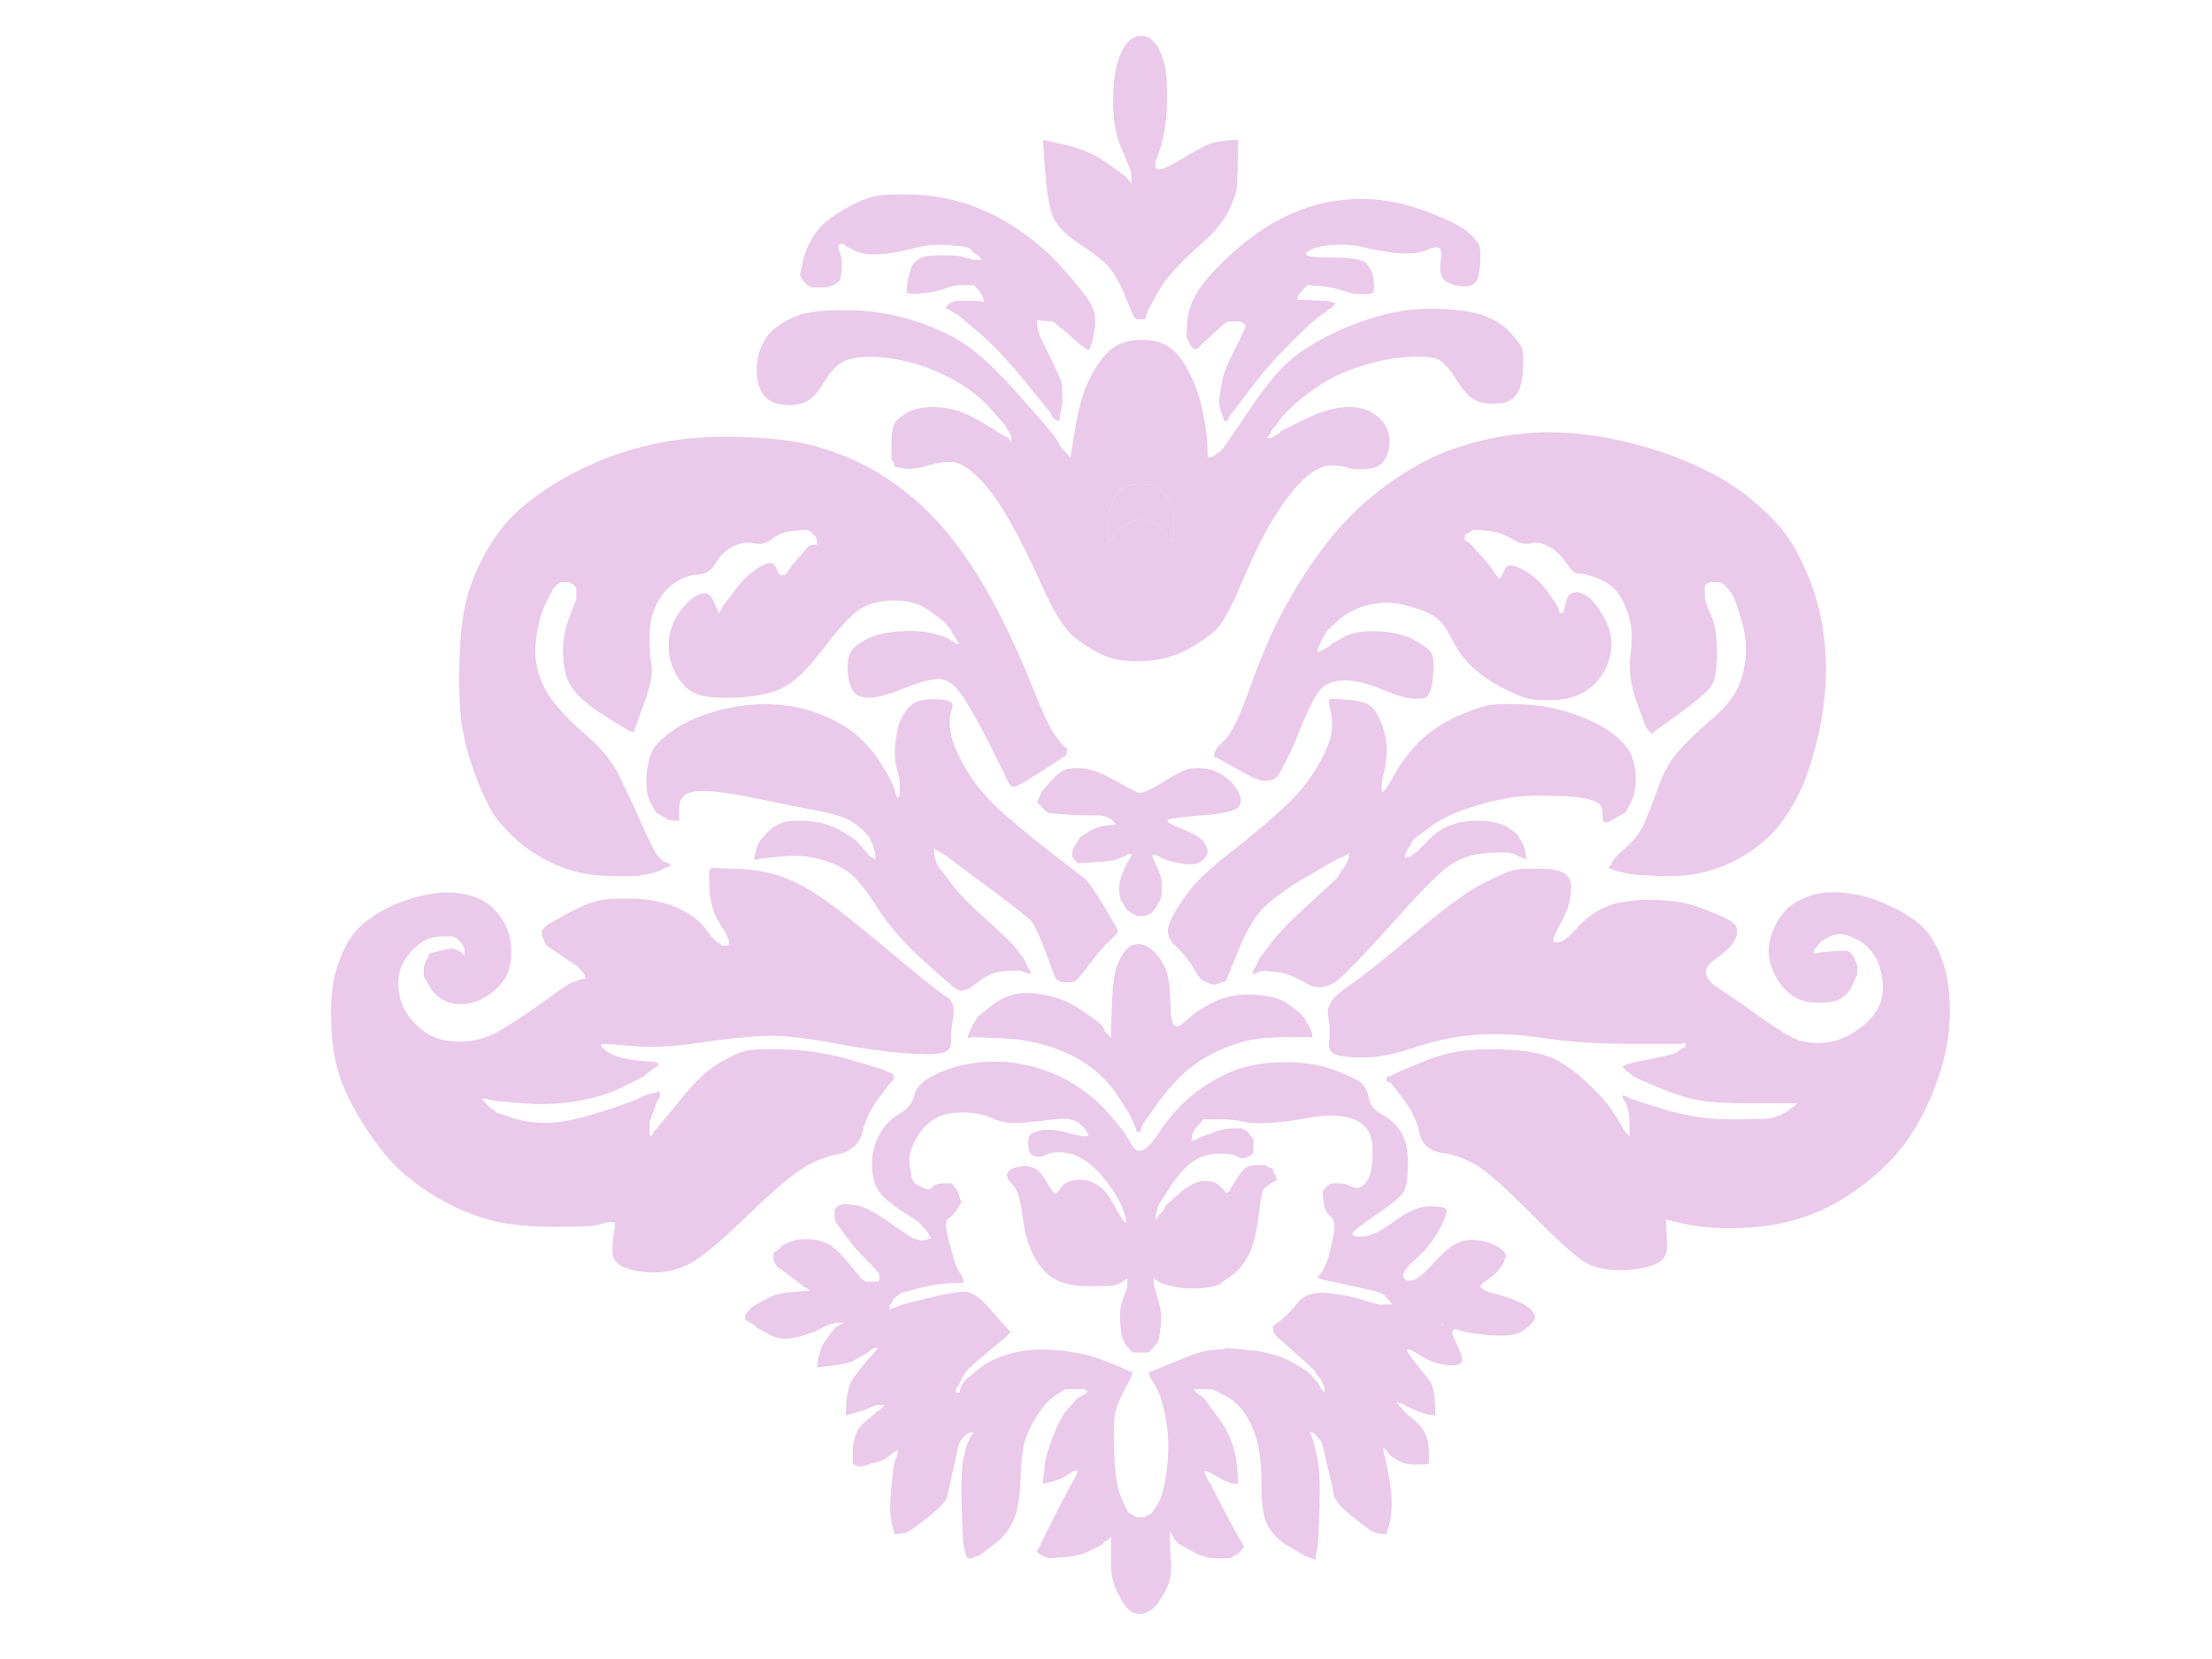 <?xml version="1.0"?><svg width="640" height="480" xmlns="http://www.w3.org/2000/svg">
 <title>pink damask shape</title>
 <g>
  <title>Layer 1</title>
  <g id="svg_1">
   <path fill="#eac9ea" fill-rule="evenodd" stroke="#f9bbcb" stroke-width="0" d="m414.713,402.238l0.294,1.323l0.177,2.977l0.117,2.976l-1.176,-0.132l-1.177,-0.199l-1.176,-0.331q-1.177,-0.33 -2.648,-0.992l-1.47,-0.661l-0.589,-0.331l-0.588,-0.33l-0.588,-0.331l-0.589,-0.331l-0.588,0l-0.588,0l0.118,0.199l0.176,0.132l0.176,0.132l0.118,0.199l0.118,0.198l0.176,0.132l0.177,0.132l0.117,0.199l0.118,0.198l0.177,0.133l0.176,0.132l0.118,0.198l0.117,0.199l0.177,0.132l0.176,0.132l0.118,0.199l0.118,0.198l0.176,0.132l0.177,0.133l0.117,0.198l2.236,1.786q2.176,1.852 2.765,3.175q0.588,1.323 0.882,2.315l0.294,0.992l0.177,2.976l0.117,2.976l-0.588,0.133l-0.588,0.198l-2.942,0q-2.941,0 -4.824,-1.124l-1.941,-1.191l-0.176,-0.132l-0.118,-0.198l-0.118,-0.199l-0.176,-0.132l-0.177,-0.132l-0.117,-0.199l-0.118,-0.198l-0.176,-0.133l-0.177,-0.132l-0.118,-0.198l-0.117,-0.199l-0.177,-0.132l-0.176,-0.132l-0.118,-0.199l-0.117,-0.198l-0.177,-0.132l0,0.661l0,0.661l0.294,0.993l0.294,0.992l0.883,4.63q0.882,4.629 0.882,7.606q0,2.976 -0.294,4.63l-0.294,1.653l-0.294,0.992l-0.294,0.992l-0.177,0.662l-0.118,0.661l-1.47,-0.132l-1.471,-0.199l-0.882,-0.33q-0.883,-0.331 -5.883,-4.299q-5.001,-3.969 -5.471,-6.152q-0.412,-2.116 -1.883,-8.399l-1.471,-6.284l-0.294,-0.661l-0.294,-0.662l-0.176,-0.132l-0.118,-0.198l-0.118,-0.199l-0.176,-0.132l-0.177,-0.132l-0.117,-0.199l-0.118,-0.198l-0.176,-0.132l-0.177,-0.133l-0.117,-0.198l-0.118,-0.199l-0.177,-0.132l-0.176,-0.132l-0.118,-0.199l-0.588,0l-0.588,0l0.117,0.199l0.177,0.132l0.294,0.662l0.294,0.661l0.294,0.992l0.294,0.992l0.883,3.969q0.882,3.968 0.588,14.22q-0.294,10.252 -0.588,11.575l-0.294,1.322l-0.177,0.993l-0.117,0.992l-0.589,-0.133l-0.588,-0.198l-0.882,-0.331l-0.883,-0.33l-0.588,-0.331q-0.589,-0.331 -4.236,-2.514q-3.706,-2.116 -5.765,-5.423q-2.059,-3.307 -2.059,-11.575q0,-8.267 -1.177,-12.897q-1.176,-4.63 -3.529,-8.268q-2.353,-3.638 -6.06,-5.49l-3.647,-1.785l-2.647,0l-2.648,0l0.118,0.198l0.177,0.132l0.176,0.133l0.118,0.198l0.117,0.198l0.177,0.133l0.176,0.132l0.118,0.198l0.588,0.331l0.589,0.331l0.117,0.198l0.177,0.133l0.176,0.132l0.118,0.198l0.117,0.199l0.177,0.132l0.176,0.132l0.118,0.199l3.059,4.167q3.118,4.1 4.295,7.407q1.176,3.307 1.47,5.292q0.295,1.984 0.471,4.63l0.118,2.645l-1.471,-0.132q-1.471,-0.199 -3.824,-1.521l-2.353,-1.323l-0.588,-0.331l-0.589,-0.331l-0.588,0l-0.588,0l0.117,0.199l0.177,0.132l0.294,0.662l0.294,0.661l0.294,0.661l0.295,0.662l0.176,0.132l0.118,0.198l0.117,0.199l0.177,0.132l0.294,0.662l0.294,0.661l3.824,7.275q3.824,7.276 4,7.408l0.118,0.199l0.118,0.198l0.176,0.132l0.294,0.662l0.294,0.661l0.177,0.132l0.118,0.199l-0.118,0.198l-0.177,0.133l-0.176,0.132l-0.118,0.198l-0.117,0.199l-0.177,0.132l-0.176,0.132l-0.118,0.199l-0.118,0.198l-0.176,0.132l-0.177,0.133l-0.117,0.198l-0.589,0.331l-0.588,0.331l-0.588,0.33l-0.588,0.331l-3.824,0q-3.824,0 -7.472,-2.183l-3.706,-2.116l-0.176,-0.132l-0.118,-0.199l-0.118,-0.198l-0.176,-0.133l-0.176,-0.132l-0.118,-0.198l-0.118,-0.199l-0.176,-0.132l-0.294,-0.661l-0.295,-0.662l-0.176,-0.132l-0.118,-0.199l-0.117,-0.198l-0.177,-0.132l0,2.645q0,2.646 0.294,5.953q0.294,3.307 -0.588,5.953q-0.882,2.645 -2.824,5.423q-1.882,2.844 -4.235,3.506q-2.354,0.661 -4.118,-0.662q-1.765,-1.322 -3.648,-5.093q-1.941,-3.836 -1.941,-8.135l0,-4.299l0,-1.984l0,-1.984l-0.177,0.132l-0.117,0.198l-0.118,0.199l-0.176,0.132l-0.177,0.132l-0.118,0.199l-0.588,0.33l-0.588,0.331l-0.118,0.199l-0.176,0.132l-0.177,0.132l-0.117,0.198l-0.589,0.331q-0.588,0.331 -3.235,1.654q-2.647,1.323 -7.06,1.653l-4.412,0.331l-0.882,-0.331l-0.883,-0.33l-0.588,-0.331l-0.588,-0.331l-0.118,-0.198l-0.176,-0.133l-0.177,-0.132l-0.117,-0.198l0.117,-0.199l0.177,-0.132l0.294,-0.661l0.294,-0.662l0.294,-0.661q0.294,-0.662 4.236,-8.466l4,-7.739l0.118,-0.198l0.176,-0.132l0.294,-0.662l0.295,-0.661l0.176,-0.133l0.118,-0.198l0.117,-0.198l0.177,-0.133l0.294,-0.661l0.294,-0.661l0.177,-0.662l0.117,-0.661l-0.588,0.132l-0.588,0.198l-0.589,0.331l-0.588,0.331l-0.588,0.331q-0.588,0.33 -1.294,0.793q-0.765,0.529 -3.295,1.191l-2.471,0.661l0.118,-1.653l0.177,-1.654l0.294,-2.646q0.294,-2.645 2.353,-7.936q2.059,-5.292 4.235,-7.805l2.236,-2.447l0.118,-0.199l0.176,-0.132l0.177,-0.132l0.117,-0.199l0.589,-0.33l0.588,-0.331l0.588,-0.331l0.588,-0.331l0.118,-0.198l0.176,-0.132l0.177,-0.133l0.118,-0.198l-0.589,-0.331l-0.588,-0.33l-2.647,0l-2.647,0l-2.824,1.785q-2.765,1.852 -5.118,5.49q-2.353,3.638 -3.53,6.945q-1.177,3.307 -1.471,11.575q-0.294,8.267 -2.059,12.236q-1.765,3.968 -5.471,6.746q-3.647,2.844 -4.235,3.175l-0.589,0.331l-0.882,0.33l-0.883,0.331l-0.588,0l-0.588,0l-0.118,-0.198l-0.176,-0.133l-0.294,-0.992l-0.295,-0.992l-0.294,-1.323q-0.294,-1.323 -0.588,-11.574q-0.294,-10.252 0.588,-13.89l0.883,-3.638l0.294,-0.661l0.294,-0.662l0.294,-0.661l0.294,-0.661l0.177,-0.133l0.117,-0.198l0.118,-0.199l0.177,-0.132l0.176,-0.132l0.118,-0.199l-0.589,0l-0.588,0l-0.588,0.331l-0.588,0.331l-0.118,0.198l-0.177,0.133l-0.176,0.132l-0.118,0.198l-0.117,0.199l-0.177,0.132l-0.176,0.132l-0.118,0.199l-0.118,0.198l-0.176,0.132l-0.294,0.662l-0.294,0.661l-1.471,6.614q-1.471,6.614 -1.883,8.466q-0.47,1.786 -5.471,5.755q-5,3.968 -5.883,4.299l-0.882,0.33l-1.471,0.199l-1.47,0.132l-0.118,-0.661l-0.177,-0.662l-0.294,-0.992l-0.294,-0.992l-0.294,-2.315q-0.294,-2.315 0.294,-8.267l0.588,-5.953l0.295,-0.992l0.294,-0.992l0.294,-0.662l0.294,-0.661l0,-0.662l0,-0.661l-0.176,0.132l-0.118,0.199l-0.588,0.33l-0.589,0.331l-0.117,0.199l-0.177,0.132l-0.176,0.132l-0.118,0.199l-0.588,0.33q-0.589,0.331 -0.883,0.662q-0.294,0.33 -3.824,1.322l-3.529,0.993l-0.883,-0.331l-0.882,-0.331l-0.118,-0.198l-0.176,-0.133l0,-2.314l0,-2.315l0.294,-1.654q0.294,-1.653 0.882,-2.976q0.589,-1.323 2.765,-3.175l2.236,-1.786l0.117,-0.198l0.177,-0.133l0.176,-0.132l0.118,-0.198l0.588,-0.331l0.589,-0.331l0.117,-0.198l0.177,-0.132l0.176,-0.133l0.118,-0.198l0.118,-0.199l0.176,-0.132l0.177,-0.132l0.117,-0.198l-1.176,0l-1.177,0l-0.882,0.33l-0.883,0.331l-0.588,0.331q-0.588,0.33 -3.53,1.19l-2.941,0.794l0.117,-2.646l0.177,-2.645l0.294,-1.323q0.294,-1.323 0.588,-2.315q0.294,-0.992 2.471,-3.77l2.236,-2.844l0.117,-0.199l0.177,-0.132l0.176,-0.132l0.118,-0.199l0.118,-0.198l0.176,-0.132l0.177,-0.133l0.117,-0.198l0.118,-0.199l0.176,-0.132l0.177,-0.132l0.117,-0.198l0.118,-0.199l0.177,-0.132l0.176,-0.133l0.118,-0.198l0.117,-0.198l0.177,-0.133l0.176,-0.132l0.118,-0.198l0.118,-0.199l0.176,-0.132l0.177,-0.132l0.117,-0.199l-0.588,0l-0.588,0l-0.589,0.331l-0.588,0.331l-0.117,0.198l-0.177,0.132l-0.176,0.133l-0.118,0.198l-0.588,0.331l-0.589,0.331l-0.588,0.33q-0.588,0.331 -2.353,1.323q-1.765,0.992 -6.177,1.455l-4.412,0.529l0.117,-1.323l0.177,-1.322l0.294,-0.992l0.294,-0.993l0.294,-0.992q0.294,-0.992 1.883,-3.108l1.647,-2.183l0.118,-0.198l0.176,-0.133l0.177,-0.132l0.117,-0.198l0.589,-0.331l0.588,-0.331l0.588,-0.331l0.588,-0.33l-1.176,0l-1.177,0l-1.176,0.33l-1.177,0.331l-0.588,0.331q-0.588,0.331 -2.647,1.323q-2.059,0.992 -6.177,1.984q-4.118,0.992 -7.648,-0.992l-3.53,-1.984l-0.117,-0.199l-0.177,-0.132l-0.176,-0.132l-0.118,-0.199l-0.588,-0.331l-0.589,-0.33l-0.588,-0.331l-0.588,-0.331l-0.118,-0.198l-0.176,-0.132l0,-0.662l0,-0.661l0.176,-0.132l0.118,-0.199l0.117,-0.198l0.177,-0.133l0.176,-0.132l0.118,-0.198l0.118,-0.199l0.176,-0.132l0.177,-0.132l0.117,-0.199l0.118,-0.198l0.177,-0.132l0.176,-0.133l0.118,-0.198l0.588,-0.331l0.588,-0.331l2.942,-1.653q2.941,-1.654 7.647,-1.984l4.707,-0.331l-0.118,-0.198l-0.177,-0.133l-0.176,-0.132l-0.118,-0.198l-0.588,-0.331l-0.588,-0.331l-0.118,-0.198l-0.176,-0.133l-0.177,-0.132l-0.118,-0.198l-0.588,-0.331l-0.588,-0.331l-0.118,-0.198q-0.176,-0.132 -2.824,-2.116l-2.647,-1.985l-0.176,-0.132l-0.118,-0.198l-0.118,-0.199l-0.176,-0.132l-0.294,-0.662l-0.294,-0.661l0,-0.992l0,-0.992l0.176,-0.132l0.118,-0.199l0.588,-0.331l0.588,-0.33l0.118,-0.199l0.176,-0.132l0.177,-0.132l0.118,-0.199l0.117,-0.198l0.177,-0.132l0.176,-0.133l0.118,-0.198l2.353,-0.992q2.353,-0.992 5.883,-0.662q3.53,0.331 5.883,1.985q2.353,1.653 5.177,5.159q2.765,3.439 2.941,3.571l0.118,0.199l0.117,0.198l0.177,0.132l0.176,0.133l0.118,0.198l0.588,0.331l0.589,0.33l1.764,0l1.765,0l0.118,-0.198l0.176,-0.132l0,-0.992l0,-0.992l-0.176,-0.133l-0.118,-0.198l-0.117,-0.199l-0.177,-0.132l-0.176,-0.132l-0.118,-0.199l-0.118,-0.198l-0.176,-0.132l-0.177,-0.133l-0.117,-0.198l-0.118,-0.198l-0.176,-0.133l-0.177,-0.132l-0.118,-0.198l-0.117,-0.199l-0.177,-0.132l-0.176,-0.132q-0.118,-0.199 -2.353,-2.381q-2.177,-2.117 -4.824,-5.755l-2.647,-3.638l-0.295,-0.661l-0.294,-0.661l0,-1.323l0,-1.323l0.177,-0.132l0.117,-0.199l0.118,-0.198l0.177,-0.132l0.176,-0.133l0.118,-0.198l0.882,-0.331l0.882,-0.33l3.236,0.33q3.236,0.331 9.413,4.63q6.177,4.299 6.765,4.63l0.588,0.331l1.177,0.33l1.176,0.331l0.294,0l0.295,0l1.176,-0.331l1.177,-0.33l-0.118,-0.199l-0.176,-0.132l-0.295,-0.661l-0.294,-0.662l-0.176,-0.132l-0.118,-0.199l-0.118,-0.198l-0.176,-0.132l-0.176,-0.133l-0.118,-0.198l-0.118,-0.198l-0.176,-0.133l-0.177,-0.132l-0.117,-0.198l-0.118,-0.199l-0.177,-0.132l-0.176,-0.132l-0.118,-0.199l-0.117,-0.198l-0.177,-0.133l-0.176,-0.132l-0.118,-0.198l-5.765,-3.77q-5.707,-3.836 -6.883,-7.143q-1.177,-3.308 -0.883,-7.276q0.295,-3.968 2.236,-7.408q1.882,-3.505 5.53,-5.688q3.706,-2.116 4.471,-5.556q0.706,-3.505 6.589,-6.151q5.882,-2.645 12.648,-3.307q6.765,-0.661 13.824,0.992q7.06,1.654 12.943,5.292q5.882,3.637 10.118,8.466q4.295,4.762 6.824,9.259q2.471,4.432 7.471,-3.174q5.001,-7.607 11.178,-12.237q6.177,-4.629 12.06,-6.614q5.883,-1.984 13.824,-1.984q7.942,0 14.119,2.315q6.177,2.315 7.824,3.836q1.589,1.455 2.001,4.233q0.47,2.844 4,4.829q3.53,1.984 5.412,5.092q1.941,3.175 1.941,8.797q0,5.622 -1,7.937q-1.059,2.315 -8,6.945q-6.883,4.63 -7.06,5.622q-0.117,0.992 3.118,0.86q3.236,-0.199 9.119,-4.498q5.882,-4.299 10,-4.299q4.118,0 4.824,0.86q0.765,0.793 -1.765,5.556q-2.47,4.828 -6.706,8.598q-4.294,3.836 -3.883,5.291q0.471,1.521 2.53,1.191q2.059,-0.331 6.765,-5.622q4.707,-5.292 8.53,-5.953q3.824,-0.661 8.06,1.124q4.294,1.852 3.706,3.837q-0.588,1.984 -2.177,3.836q-1.647,1.786 -4.294,3.439q-2.647,1.654 3.824,3.307q6.471,1.654 9.295,3.836q2.765,2.117 1.412,3.969q-1.295,1.786 -3.648,3.108q-2.353,1.323 -8.236,0.993q-5.883,-0.331 -9.412,-1.456q-3.53,-1.19 -1.295,3.109q2.177,4.299 2.001,5.754q-0.118,1.522 -4.236,1.191q-4.118,-0.331 -7.648,-2.646q-3.529,-2.315 -4,-1.852q-0.412,0.529 3.118,4.829q3.53,4.299 3.824,4.96q0.294,0.662 0.588,1.984l0,0l0,0zm-92.067,-30.425l0.883,-0.33l0.588,-0.331l0.588,-0.331l0.589,-0.33l0.588,-0.331l0.118,-0.198l0.176,-0.133l0,1.323l0,1.323l-0.294,0.661l-0.294,0.662l-0.883,2.645q-0.882,2.646 -0.588,6.284q0.294,3.638 0.588,4.299q0.295,0.661 0.589,1.323l0.294,0.661l0.176,0.132l0.118,0.199l0.118,0.198l0.176,0.133l0.177,0.132l0.117,0.198l0.118,0.199l0.176,0.132l0.177,0.132l0.118,0.199l0.117,0.198l0.177,0.132l0.176,0.133l0.118,0.198l2.353,0l2.353,0l0.118,-0.198l0.176,-0.133l0.177,-0.132l0.117,-0.198l0.118,-0.199l0.177,-0.132l0.176,-0.132l0.118,-0.199l0.117,-0.198l0.177,-0.132l0.176,-0.133l0.118,-0.198l0.118,-0.199l0.176,-0.132l0.177,-0.132l0.117,-0.199l0.118,-0.198l0.176,-0.132l0.295,-0.992q0.294,-0.992 0.588,-4.3q0.294,-3.307 -0.588,-6.283l-0.883,-2.976l-0.294,-0.992l-0.294,-0.993l0,-0.992l0,-0.992l0.176,0.133l0.118,0.198l0.588,0.331l0.589,0.33l0.588,0.331l0.588,0.331l2.647,0.661q2.648,0.662 5.883,0.662q3.236,0 4.707,-0.331l1.47,-0.331l0.589,-0.198l0.588,-0.133l0.294,-0.132q0.294,-0.198 3.353,-2.381q3.118,-2.116 5.177,-6.085q2.059,-3.968 2.942,-11.244q0.882,-7.275 1.47,-7.937q0.589,-0.661 2.177,-1.653l1.647,-0.992l-0.118,-0.662l-0.176,-0.661l-0.177,-0.132l-0.117,-0.199l-0.118,-0.198l-0.176,-0.133l-0.177,-0.661l-0.117,-0.661l-0.589,-0.133l-0.588,-0.198l-0.588,-0.331l-0.589,-0.33l-2.059,0q-2.059,0 -3.235,0.661q-1.177,0.661 -3.059,3.77l-1.942,3.175l-0.176,0.132l-0.118,0.198l-0.294,0l-0.294,0l-0.118,-0.198q-0.176,-0.132 -1.529,-1.587q-1.294,-1.522 -4.53,-1.522q-3.236,0 -7.236,3.506l-3.941,3.439l-0.295,0.662l-0.294,0.661l-0.176,0.132l-0.118,0.199l-0.117,0.198l-0.177,0.132l-0.177,0.133l-0.117,0.198l-0.118,0.198l-0.176,0.133l-0.177,0.132l-0.117,0.199l-0.118,0.198l-0.177,0.132l-0.294,0.662l-0.294,0.661l0,-0.992l0,-0.992l0.294,-0.992l0.294,-0.992l0.295,-0.662l0.294,-0.661l3.353,-5.159q3.412,-5.093 6.648,-7.077q3.235,-1.985 7.059,-1.985q3.824,0 5,0.662q1.177,0.661 1.765,0.661l0.589,0l0.882,-0.33l0.882,-0.331l0.118,-0.199l0.177,-0.132l0.176,-0.132l0.118,-0.199l0.117,-0.198l0.177,-0.132l0,-1.984l0,-1.985l-0.177,-0.132l-0.117,-0.198l-0.118,-0.199l-0.176,-0.132l-0.177,-0.132l-0.118,-0.199l-0.117,-0.198l-0.177,-0.132l-0.176,-0.133l-0.118,-0.198l-0.118,-0.199l-0.176,-0.132l-0.177,-0.132l-0.117,-0.199l-0.588,-0.33l-0.589,-0.331l-2.647,0q-2.647,0 -5.295,0.992l-2.647,0.992l-0.882,0.331l-0.883,0.331l-0.588,0.33l-0.588,0.331l-0.589,0.198l-0.588,0.133l0.118,-0.992l0.176,-0.992l0.294,-0.662l0.295,-0.661l0.176,-0.133l0.118,-0.198l0.117,-0.198l0.177,-0.133l0.176,-0.132l0.118,-0.198l0.118,-0.199l0.176,-0.132l0.177,-0.132l0.117,-0.199l0.118,-0.198l0.176,-0.133l0.177,-0.132l0.118,-0.198l0.117,-0.199l0.177,-0.132l0.176,-0.132l0.118,-0.199l4.412,0q4.412,0 7.059,0.662q2.648,0.661 7.942,0.33q5.295,-0.33 10.295,-1.322q5.001,-0.992 9.119,-0.662q4.118,0.331 6.353,1.852q2.177,1.455 3.059,3.77q0.883,2.315 0.588,7.276q-0.294,4.96 -2.235,6.812q-1.883,1.786 -3.647,0.794q-1.765,-0.992 -3.824,-0.992l-2.059,0l-0.589,0.33l-0.588,0.331l-0.117,0.199l-0.177,0.132l-0.176,0.132l-0.118,0.199l-0.118,0.198l-0.176,0.132l-0.177,0.133l-0.117,0.198l-0.118,0.198l-0.177,0.133l0.295,2.976q0.294,2.976 2.059,4.299q1.765,1.323 0.588,6.614q-1.177,5.292 -1.765,6.614q-0.588,1.323 -0.882,1.985l-0.295,0.661l-0.176,0.132l-0.118,0.199l-0.117,0.198l-0.177,0.133l-0.176,0.132l-0.118,0.198l-0.118,0.199l-0.176,0.132l-0.177,0.132l-0.117,0.199l0.588,0.33l0.588,0.331l7.648,1.653q7.648,1.654 8.53,1.985l0.883,0.33l0.588,0.331l0.588,0.331l0.118,0.198l0.176,0.133l0.177,0.132l0.117,0.198l0.118,0.199l0.177,0.132l0.176,0.132l0.118,0.199l0.117,0.198l0.177,0.132l0.176,0.133l0.118,0.198l0.118,0.199l0.176,0.132l0.177,0.132l0.117,0.198l-2.059,0l-2.059,0l-1.176,-0.33q-1.177,-0.331 -4.412,-1.323q-3.236,-0.992 -9.119,-1.654q-5.883,-0.661 -8.706,2.845q-2.765,3.439 -4.942,5.092l-2.235,1.654l0.117,0.992l0.177,0.992l0.176,0.132l0.118,0.199l0.117,0.198l0.177,0.133l0.176,0.132l0.118,0.198l5.412,4.828q5.471,4.763 5.766,5.424l0.294,0.662l0.176,0.132l0.118,0.198l0.117,0.199l0.177,0.132l0.176,0.132l0.118,0.199l0.118,0.198l0.176,0.132l0.294,0.662l0.294,0.661l0.295,0.662l0.294,0.661l0,0.661l0,0.662l-0.177,-0.133l-0.117,-0.198l-0.118,-0.198l-0.177,-0.133l-0.176,-0.132l-0.118,-0.198l-0.117,-0.199l-0.177,-0.132l-0.294,-0.661l-0.294,-0.662l-0.177,-0.132l-0.117,-0.199l-0.118,-0.198l-0.176,-0.132l-0.177,-0.133l-0.117,-0.198l-0.118,-0.198l-0.177,-0.133l-0.176,-0.132l-0.118,-0.198l-0.117,-0.199q-0.177,-0.132 -0.942,-0.926q-0.706,-0.86 -5.412,-3.505q-4.706,-2.646 -11.766,-3.307l-7.059,-0.662l-0.294,0.199l-0.294,0.132l-2.059,0.132q-2.059,0.199 -3.824,0.529q-1.765,0.331 -8.236,2.977l-6.471,2.645l-0.589,0.199l-0.588,0.132l0.118,0.662l0.176,0.661l1.765,2.976q1.765,2.977 2.942,9.591q1.176,6.614 0.294,13.889q-0.883,7.276 -2.471,10.054q-1.647,2.844 -2.236,3.174l-0.588,0.331l-0.588,0.331l-0.588,0.331l-1.177,0l-1.177,0l-0.588,-0.331l-0.588,-0.331l-0.588,-0.331q-0.589,-0.33 -0.706,-0.529q-0.177,-0.132 -1.942,-4.1q-1.765,-3.969 -2.059,-12.898q-0.294,-8.929 0.294,-11.575q0.589,-2.645 2.648,-6.614l2.059,-3.968l0.176,-0.661l0.118,-0.662l-0.588,-0.132l-0.589,-0.199l-0.588,-0.33q-0.588,-0.331 -6.471,-2.646q-5.883,-2.315 -13.531,-2.976q-7.647,-0.662 -13.53,0.992q-5.883,1.653 -9.295,4.497l-3.353,2.778l-0.177,0.133l-0.117,0.198l-0.118,0.198l-0.177,0.133l-0.176,0.132l-0.118,0.198l-0.117,0.199l-0.177,0.132l-0.294,0.662l-0.294,0.661l-0.177,0.661l-0.117,0.662l-0.589,0l-0.588,0l0.118,-0.662l0.176,-0.661l0.177,-0.132l0.117,-0.199l0.118,-0.198l0.177,-0.132l0.294,-0.662l0.294,-0.661l0.294,-0.662l0.294,-0.661l0.177,-0.132l0.117,-0.199l0.118,-0.198l0.176,-0.132l0.295,-0.662q0.294,-0.661 6,-5.424l5.765,-4.828l0.118,-0.198l0.176,-0.132l0.177,-0.133l0.118,-0.198l0.117,-0.199l0.177,-0.132l0.176,-0.132l0.118,-0.199l-0.118,-0.198l-0.176,-0.132l-0.177,-0.133l-0.117,-0.198l-0.118,-0.198l-0.177,-0.133l-0.176,-0.132l-0.118,-0.198l-0.117,-0.199l-0.177,-0.132l-0.176,-0.132q-0.118,-0.199 -4.236,-4.829q-4.118,-4.63 -6.765,-4.96q-2.648,-0.331 -10.589,1.653l-7.942,1.984l-0.883,0.331l-0.882,0.331l-0.883,0.331l-0.882,0.33l-0.118,0.199l-0.176,0.132l0,-0.661l0,-0.662l0.176,-0.132l0.118,-0.199l0.118,-0.198l0.176,-0.132l0.294,-0.662l0.294,-0.661l0.177,-0.132l0.118,-0.199l0.588,-0.33l0.588,-0.331l0.118,-0.199l0.176,-0.132l0.177,-0.132l0.117,-0.199l5.001,-1.322q5,-1.323 9.118,-1.522l4.118,-0.132l-0.117,-0.661l-0.177,-0.662l-0.294,-0.661l-0.294,-0.662l-0.177,-0.132l-0.117,-0.198l-0.118,-0.199q-0.176,-0.132 -0.765,-1.455q-0.588,-1.323 -2.176,-7.275q-1.648,-5.953 -0.177,-6.747q1.471,-0.859 2.647,-2.844l1.177,-1.984l-0.118,-0.198l-0.176,-0.133l-0.294,-0.992l-0.294,-0.992l-0.295,-0.661l-0.294,-0.662l-0.176,-0.132l-0.118,-0.198l-0.118,-0.199l-0.176,-0.132l-0.176,-0.132l-0.118,-0.199l-0.118,-0.198l-0.176,-0.133l-0.177,-0.132l-0.117,-0.198l-2.354,0q-2.353,0 -3.235,1.124q-0.883,1.191 -2.942,0l-2.059,-1.124l-0.117,-0.199l-0.177,-0.132l-0.294,-0.661l-0.294,-0.662l-0.588,-3.307q-0.589,-3.307 1.47,-7.275q2.059,-3.969 5.177,-6.085q3.059,-2.183 8.354,-2.183q5.295,0 8.824,1.654q3.53,1.653 8.236,1.322q4.707,-0.33 9.707,-0.992q5,-0.661 7.236,1.125q2.176,1.852 2.588,3.175q0.471,1.322 -4.824,-0.133q-5.294,-1.521 -8.353,-1.058q-3.118,0.529 -3.706,1.521q-0.589,0.992 -0.412,3.109q0.117,2.183 1.588,2.844q1.471,0.661 3.53,-0.331q2.059,-0.992 5.294,-0.661q3.236,0.331 6.471,2.645q3.236,2.315 6.295,6.482q3.118,4.101 4.471,8.069q1.294,3.969 0.235,2.977q-1,-0.992 -3.059,-4.961q-2.059,-3.968 -4.824,-5.82q-2.823,-1.786 -6.059,-1.455q-3.235,0.33 -4.412,2.116q-1.177,1.852 -1.765,1.852q-0.588,0 -2.353,-3.175q-1.765,-3.108 -3.53,-4.1q-1.765,-0.992 -4.588,-0.529q-2.765,0.529 -3.354,1.851q-0.588,1.323 1.471,3.308q2.059,1.984 2.942,9.259q0.882,7.276 3.412,11.773q2.47,4.432 6,6.416q3.53,1.984 10.001,1.984q6.471,0 7.353,-0.33l0,-0.001zm94.538,11.377q0.176,-0.133 0.353,0q0.117,0.198 -0.177,0.198q-0.294,0 -0.176,-0.198z"/>
   <path fill="#eac9ea" fill-rule="evenodd" stroke="#f9bbcb" stroke-width="0" d="m205.401,251.569l0.471,-0.463l8.236,0.331q8.236,0.331 14.589,3.175q6.295,2.778 13.942,8.731q7.648,5.953 18.06,14.683q10.471,8.797 13.119,10.318q2.647,1.455 1.941,6.085q-0.765,4.63 -0.588,7.143q0.118,2.447 -2.824,3.109q-2.941,0.661 -11.177,0q-8.236,-0.661 -20.59,-2.976q-12.354,-2.315 -19.708,-1.984q-7.354,0.331 -18.531,1.984q-11.177,1.654 -18.531,0.992q-7.354,-0.661 -9.118,-0.661q-1.765,0 0.294,1.654q2.059,1.654 4.706,2.315q2.647,0.661 6.471,0.992l3.824,0.331l0.118,0.198l0.177,0.132l0.176,0.132l0.118,0.198l-0.118,0.198l-0.176,0.132l-0.177,0.132l-0.118,0.198l-0.588,0.331l-0.588,0.331l-0.118,0.198l-0.177,0.132l-0.177,0.132l-0.118,0.198l-0.588,0.331l-0.588,0.331l-0.118,0.198l-0.177,0.132l-0.176,0.132l-0.118,0.198l-0.588,0.331q-0.588,0.331 -5.883,2.976q-5.295,2.646 -12.942,3.968q-7.648,1.323 -15.59,0.661l-7.942,-0.661l-1.471,-0.331l-1.471,-0.331l-0.588,0l-0.588,0l0.118,0.198l0.176,0.132l0.177,0.132l0.118,0.198l0.118,0.198l0.177,0.132l0.176,0.132l0.118,0.198l0.118,0.198l0.176,0.132l0.177,0.132l0.118,0.198l0.118,0.198l0.177,0.132l0.176,0.132l0.118,0.198l0.588,0.331l0.588,0.331l0.118,0.198l0.176,0.132l0.176,0.132l0.118,0.198l5,1.654q5,1.654 10.883,1.323q5.883,-0.331 15.001,-3.307q9.118,-2.976 10.295,-3.638q1.177,-0.661 2.059,-0.992l0.883,-0.331l1.471,-0.331l1.471,-0.331l0.118,-0.198l0.177,-0.132l0,0.992l0,0.992l-0.177,0.132l-0.118,0.198l-0.118,0.198l-0.176,0.132l-0.882,2.315q-0.882,2.315 -1.177,3.307l-0.294,0.992l0,1.654l0,1.654l0.176,0.132l0.118,0.198l0.118,0.198l0.177,0.132l0.294,-0.661l0.294,-0.661l0.177,-0.132l0.118,-0.198l0.118,-0.198l0.176,-0.132l0.176,-0.132l0.118,-0.198l0.118,-0.198l0.177,-0.132l0.176,-0.132l0.118,-0.198l0.118,-0.198l0.177,-0.132l6.059,-7.408q6.001,-7.474 11.001,-10.45q5,-2.976 7.942,-3.638q2.941,-0.661 12.06,-0.331q9.118,0.331 18.237,2.976q9.118,2.646 9.707,2.976l0.588,0.331l0.882,0.331l0.882,0.331l0.118,0.198l0.177,0.132l0,0.661l0,0.661l-0.177,0.132l-0.118,0.198l-0.118,0.198l-0.176,0.132l-0.177,0.132l-0.118,0.198l-0.118,0.198l-0.176,0.132l-3.236,4.299q-3.236,4.299 -4.589,9.59q-1.294,5.291 -7.177,6.482q-5.883,1.124 -11.177,4.762q-5.295,3.638 -15.884,13.89q-10.589,10.252 -15.59,12.898q-5,2.646 -10.295,2.646q-5.295,0 -8.824,-1.521q-3.53,-1.455 -3.412,-5.093q0.176,-3.638 0.471,-4.96l0.294,-1.323l0,-0.661l0,-0.661l-0.177,-0.132l-0.118,-0.198l-0.882,0l-0.882,0l-1.177,0.331q-1.177,0.331 -2.647,0.661q-1.471,0.331 -12.942,0.331q-11.471,0 -19.708,-2.646q-8.236,-2.646 -15.295,-7.276q-7.059,-4.63 -11.472,-9.59q-4.412,-4.961 -8.648,-12.038q-4.294,-7.143 -6.059,-13.096q-1.765,-5.953 -2.059,-13.559q-0.294,-7.606 0.588,-12.567q0.882,-4.961 3.412,-10.12q2.471,-5.093 7.765,-8.731q5.295,-3.638 12.354,-5.622q7.059,-1.984 12.354,-1.323q5.295,0.661 8.354,2.844q3.118,2.116 5.177,5.754q2.059,3.638 2.059,8.268q0,4.63 -1.588,7.408q-1.647,2.844 -4.883,5.159q-3.236,2.315 -6.765,2.646q-3.53,0.331 -6.177,-0.992q-2.647,-1.323 -4.294,-4.167l-1.588,-2.778l0,-1.323l0,-1.323l0.294,-0.992l0.294,-0.992l0.176,-0.132l0.118,-0.198l0.118,-0.198l0.177,-0.132l0.176,-0.661l0.118,-0.661l3.236,-0.794q3.236,-0.86 4.118,-0.529l0.882,0.331l0.588,0.331l0.588,0.331l0.118,0.198l0.177,0.132l0.176,0.132l0.118,0.198l0.118,0.198l0.176,0.132l0,-0.992l0,-0.992l-0.294,-0.661l-0.294,-0.661l-0.177,-0.132l-0.118,-0.198l-0.118,-0.198l-0.177,-0.132l-0.176,-0.132l-0.118,-0.198l-0.118,-0.198l-0.176,-0.132l-0.177,-0.132l-0.118,-0.198l-0.588,-0.331l-0.588,-0.331l-3.53,0q-3.53,0 -6.471,2.315q-2.941,2.315 -4.589,5.424q-1.588,3.175 -1.294,7.143q0.294,3.968 2.353,7.275q2.059,3.307 5.765,5.82q3.647,2.447 9.824,2.447q6.177,0 11.942,-3.505q5.706,-3.439 12.354,-8.202q6.589,-4.828 7.471,-5.159q0.882,-0.331 1.765,-0.661l0.882,-0.331l0.882,-0.198l0.882,-0.132l-0.118,-0.661l-0.176,-0.661l-0.176,-0.132l-0.118,-0.198l-0.118,-0.198l-0.177,-0.132l-0.176,-0.132l-0.118,-0.198l-0.118,-0.198l-0.177,-0.132l-0.176,-0.132l-0.118,-0.198l-0.118,-0.198l-0.176,-0.132l-0.177,-0.132l-0.118,-0.198l-0.588,-0.331q-0.588,-0.331 -4.412,-2.976l-3.824,-2.646l-0.118,-0.198l-0.177,-0.132l-0.294,-0.661l-0.294,-0.661l-0.294,-0.661l-0.294,-0.661l0,-0.661l0,-0.661l0.177,-0.132l0.118,-0.198l0.118,-0.198l0.176,-0.132l0.177,-0.132l0.118,-0.198l0.118,-0.198l0.176,-0.132l0.177,-0.132l0.118,-0.198l5.295,-2.976q5.295,-2.976 9.118,-3.969q3.824,-0.992 11.177,-0.661q7.354,0.331 12.53,2.778q5.118,2.513 7.295,5.291q2.235,2.844 2.353,3.042l0.177,0.132l0.176,0.132l0.118,0.198l0.118,0.198l0.177,0.132l0.177,0.132l0.118,0.198l0.588,0.331l0.588,0.331l0.118,0.198l0.176,0.132l0.177,0.132l0.118,0.198l0.882,0l0.882,0l0.118,-0.198l0.176,-0.132l0,-0.661l0,-0.661l-0.294,-0.661l-0.294,-0.661l-0.294,-0.661l-0.294,-0.661l-0.177,-0.132l-0.118,-0.198l-0.118,-0.198l-0.177,-0.132l-0.177,-0.132q-0.118,-0.198 -1.765,-3.307q-1.588,-3.175 -1.882,-8.135q-0.294,-4.961 0.118,-5.49z"/>
   <path fill="#eac9ea" fill-rule="evenodd" stroke="#f9bbcb" stroke-width="0" d="m530.311,270.618l-0.882,0.331l-0.588,0.331l-0.588,0.331l-0.588,0.331l-0.588,0.331l-0.118,0.198l-0.177,0.132l-0.176,0.132l-0.118,0.198l-0.118,0.198l-0.176,0.132l-0.177,0.132l-0.118,0.198l-0.118,0.198l-0.176,0.132l-0.176,0.132l-0.118,0.198l-0.118,0.198l-0.177,0.132l-0.176,0.661l-0.118,0.661l0.882,-0.132l0.882,-0.198l3.824,-0.331q3.824,-0.331 4.412,0l0.588,0.331l0.118,0.198l0.177,0.132l0.176,0.132l0.118,0.198l0.118,0.198l0.177,0.132l0.294,0.661l0.294,0.661l0.294,0.661l0.294,0.661l0,1.323l0,1.323l-0.294,0.661q-0.294,0.661 -1.177,2.646q-0.883,1.984 -2.824,3.439q-1.883,1.521 -6.589,1.521q-4.706,0 -7.53,-1.786q-2.765,-1.852 -4.824,-5.159q-2.059,-3.307 -2.353,-6.945q-0.294,-3.638 1.471,-7.606q1.765,-3.968 4.294,-6.085q2.471,-2.183 6.589,-3.505q4.118,-1.323 10.001,-0.661q5.883,0.661 11.766,3.307q5.883,2.646 9.53,5.754q3.706,3.175 6.059,9.127q2.353,5.953 2.647,13.559q0.294,7.606 -1.471,15.212q-1.765,7.606 -5.589,15.543q-3.824,7.937 -8.707,13.361q-4.824,5.49 -11.883,10.45q-7.059,4.961 -15.001,7.606q-7.942,2.646 -17.649,2.976q-9.707,0.331 -15.59,-0.992l-5.883,-1.323l-0.118,-0.198l-0.176,-0.132l0,1.323q0,1.323 0.294,5.953q0.294,4.63 -4,6.085q-4.236,1.521 -9.824,1.521q-5.589,0 -9.413,-1.984q-3.824,-1.984 -15.295,-13.559q-11.472,-11.575 -16.178,-14.551q-4.706,-2.976 -10.295,-3.836q-5.589,-0.794 -6.648,-5.754q-1,-4.961 -4.53,-9.59l-3.53,-4.63l-0.177,-0.132l-0.118,-0.198l-0.588,-0.198l-0.588,-0.132l0,-0.661l0,-0.661l0.588,-0.132l0.588,-0.198l0.588,-0.331l0.588,-0.331l6.177,-2.646q6.177,-2.646 11.472,-3.638q5.294,-0.992 14.119,-0.661q8.824,0.331 13.531,2.315q4.706,1.984 9.883,6.812q5.118,4.762 7.177,7.738q2.059,2.976 2.353,3.638l0.294,0.661l0.176,0.132l0.118,0.198l0.118,0.198l0.176,0.132l0.294,0.661l0.294,0.661l0.176,0.132l0.118,0.198l0.118,0.198l0.176,0.132l0.176,0.132l0.118,0.198l0.118,0.198l0.177,0.132l0.177,0.132l0.118,0.198l0.118,0.198l0.177,0.132l0,-3.307q0,-3.307 -0.588,-4.961l-0.588,-1.654l-0.176,-0.132l-0.118,-0.198l-0.118,-0.198l-0.176,-0.132l-0.176,-0.661l-0.118,-0.661l0.588,0.132l0.588,0.198l0.588,0.331l0.588,0.331l9.413,2.976q9.413,2.976 19.708,2.976q10.295,0 11.471,-0.331q1.177,-0.331 2.059,-0.661l0.882,-0.331l0.588,-0.331l0.588,-0.331l0.588,-0.331l0.588,-0.331l0.118,-0.198l0.176,-0.132l0.177,-0.132l0.118,-0.198l0.588,-0.331l0.588,-0.331l0.118,-0.198l0.176,-0.132l0.177,-0.132l0.118,-0.198l-1.471,0l-1.471,0l-10.589,0q-10.589,0 -15.589,-0.992q-5,-0.992 -11.177,-3.638l-6.177,-2.646l-0.588,-0.331l-0.588,-0.331l-0.118,-0.198l-0.176,-0.132l-0.176,-0.132l-0.118,-0.198l-0.588,-0.331l-0.588,-0.331l-0.118,-0.198l-0.176,-0.132l-0.176,-0.132l-0.118,-0.198l-0.118,-0.198l-0.176,-0.132l-0.176,-0.132l-0.118,-0.198l0.588,-0.331l0.588,-0.331l1.177,-0.331l1.177,-0.331l5,-0.992q5,-0.992 5.883,-1.323l0.882,-0.331l0.588,-0.331l0.588,-0.331l0.118,-0.198l0.177,-0.132l0.177,-0.132l0.118,-0.198l0.588,-0.198l0.588,-0.132l0,-0.661l0,-0.661l-0.588,0.132l-0.588,0.198l-14.413,0q-14.413,0 -25.296,-1.653q-10.883,-1.654 -19.708,-0.992q-8.824,0.661 -17.649,3.638q-8.824,2.976 -14.707,2.976q-5.883,0 -8.236,-0.86q-2.353,-0.794 -1.883,-4.101q0.412,-3.307 -0.353,-7.276q-0.706,-3.969 5.648,-8.268q6.295,-4.299 19.413,-15.411q13.06,-11.046 19.531,-14.353q6.471,-3.307 9.118,-3.969q2.647,-0.661 9.707,-0.331q7.059,0.331 6.942,5.424q-0.176,5.159 -2.706,9.657q-2.471,4.431 -2.471,5.424q0,0.992 1.765,0.661q1.765,-0.331 5.295,-4.299q3.53,-3.969 8.236,-5.953q4.706,-1.984 12.942,-1.984q8.236,0 14.413,2.315q6.177,2.315 8.648,3.836q2.53,1.455 1.647,4.431q-0.882,2.976 -6.354,6.812q-5.412,3.77 1.059,8.069q6.471,4.299 12.942,8.929q6.471,4.63 9.707,5.953q3.236,1.323 7.942,0.992q4.706,-0.331 8.942,-3.175q4.294,-2.778 6.354,-6.085q2.059,-3.307 1.765,-7.937q-0.294,-4.63 -2.353,-7.937q-2.059,-3.307 -5.177,-4.762q-3.059,-1.521 -4.53,-1.521q-1.471,0 -2.353,0.331z"/>
   <path fill="#eac9ea" fill-rule="evenodd" stroke="#f9bbcb" stroke-width="0" d="m470.894,252.76l-1.471,-0.331l-1.177,-0.331l-1.177,-0.331l-0.882,-0.331l-0.882,-0.331l0.118,-0.198l0.176,-0.132l0.176,-0.132l0.118,-0.198l0.118,-0.198l0.177,-0.132l0.294,-0.661l0.294,-0.661l0.176,-0.132l0.118,-0.198l0.118,-0.198l0.177,-0.132l0.176,-0.132l0.118,-0.198l0.118,-0.198l0.177,-0.132l3.236,-2.976q3.236,-2.976 5,-7.276q1.765,-4.299 3.942,-10.384q2.235,-6.151 6.353,-10.45q4.118,-4.299 8.942,-8.466q4.883,-4.101 6.942,-8.069q2.059,-3.968 2.647,-9.26q0.588,-5.291 -1.177,-11.244q-1.765,-5.953 -2.647,-7.276q-0.882,-1.323 -1.059,-1.455l-0.118,-0.198l-0.118,-0.198l-0.177,-0.132l-0.176,-0.132l-0.118,-0.198l-0.118,-0.198l-0.176,-0.132l-0.177,-0.132l-0.118,-0.198l-0.588,-0.331l-0.588,-0.331l-1.471,0l-1.471,0l-0.588,0.331l-0.588,0.331l-0.118,0.198l-0.176,0.132l0,1.654l0,1.654l0.294,1.323q0.294,1.323 1.765,4.63q1.471,3.307 1.471,10.252q0,6.945 -1.588,9.458q-1.647,2.447 -9.177,7.937l-7.471,5.424l-0.177,0.132l-0.118,0.198l-0.118,0.198l-0.176,0.132l-0.177,-0.132l-0.118,-0.198l-0.118,-0.198l-0.176,-0.132l-0.177,-0.132l-0.118,-0.198l-0.118,-0.198l-0.177,-0.132l-0.176,-0.132l-0.118,-0.198l-0.118,-0.198q-0.177,-0.132 -2.824,-7.408q-2.647,-7.275 -1.765,-13.89q0.882,-6.614 -0.588,-11.244q-1.471,-4.63 -3.647,-7.143q-2.235,-2.447 -5.765,-3.77q-3.53,-1.323 -5,-1.124q-1.471,0.132 -3.53,-3.042q-2.059,-3.109 -5,-4.762q-2.941,-1.654 -5.295,-0.992q-2.353,0.661 -5.589,-1.323q-3.236,-1.984 -7.059,-2.315l-3.824,-0.331l-0.588,0.331l-0.588,0.331l-0.588,0.331l-0.588,0.331l-0.118,0.198l-0.176,0.132l0,0.661l0,0.661l0.176,0.132l0.118,0.198l0.588,0.331l0.588,0.331l0.118,0.198l0.176,0.132l0.176,0.132l0.118,0.198l2.824,3.109q2.765,3.175 3.177,3.968q0.471,0.86 0.588,1.058l0.176,0.132l0.177,0.132l0.118,0.198l0.118,0.198l0.177,0.132l0.176,0.132l0.118,0.198l0.118,0.198l0.176,0.132l0.177,-0.132l0.118,-0.198l0.118,-0.198l0.177,-0.132l1,-2.117q1.059,-2.183 5.177,0.132q4.118,2.315 6.942,6.085q2.765,3.836 3.059,4.498l0.294,0.661l0.177,0.661l0.118,0.661l0.588,0l0.588,0l0.118,-0.661l0.176,-0.661l0.294,-1.323q0.294,-1.323 0.706,-2.117q0.471,-0.86 1.941,-1.191q1.471,-0.331 3.53,0.992q2.059,1.323 4.53,5.49q2.53,4.101 2.53,8.4q0,4.299 -2.059,7.937q-2.059,3.638 -5.412,5.754q-3.412,2.183 -8.412,2.513q-5,0.331 -7.942,-0.331q-2.941,-0.661 -7.942,-3.307q-5,-2.646 -8.53,-5.953q-3.53,-3.307 -5.883,-8.135q-2.353,-4.762 -5.295,-6.614q-2.941,-1.786 -8.236,-3.109q-5.295,-1.323 -10.589,0q-5.295,1.323 -8.707,4.431l-3.353,3.175l-0.294,0.661l-0.294,0.661l-0.177,0.132l-0.118,0.198l-0.118,0.198l-0.177,0.132l-0.294,0.661l-0.294,0.661l-0.294,0.661l-0.294,0.661l-0.176,0.661l-0.118,0.661l0.588,-0.132l0.588,-0.198l0.588,-0.331l0.588,-0.331l0.588,-0.331l0.588,-0.331l0.118,-0.198l0.177,-0.132l0.176,-0.132l0.118,-0.198l3.53,-1.984q3.53,-1.984 10.001,-1.654q6.471,0.331 10.589,2.646q4.118,2.315 4.824,3.836q0.765,1.455 0.471,5.424q-0.294,3.968 -0.588,4.63q-0.294,0.661 -0.588,1.323l-0.294,0.661l-0.177,0.132l-0.118,0.198l-0.588,0.331q-0.588,0.331 -3.236,0.331q-2.647,0 -9.118,-2.646q-6.471,-2.646 -10.883,-2.646q-4.412,0 -6.765,2.315q-2.353,2.315 -6.001,11.376q-3.706,9.127 -6.236,13.228q-2.471,4.167 -9.53,0.198l-7.059,-3.968l-0.588,-0.331l-0.588,-0.331l-0.588,-0.198l-0.588,-0.132l0.118,-0.661l0.177,-0.661l0.294,-0.661l0.294,-0.661l2.647,-2.646q2.647,-2.646 7.354,-15.874q4.706,-13.228 10.177,-23.017q5.412,-9.723 11.589,-17.66q6.177,-7.937 13.531,-13.89q7.354,-5.953 15.001,-9.921q7.648,-3.968 17.943,-6.283q10.295,-2.315 20.59,-1.984q10.295,0.331 21.767,3.307q11.472,2.976 19.825,7.143q8.412,4.101 14.001,8.731q5.589,4.63 9.118,8.929q3.53,4.299 6.765,11.575q3.235,7.276 4.706,15.212q1.471,7.937 1.177,16.535q-0.294,8.598 -2.647,18.189q-2.353,9.59 -5.706,16.072q-3.412,6.416 -7.236,10.384q-3.824,3.968 -9.118,6.945q-5.295,2.976 -10.883,4.299q-5.589,1.323 -12.942,0.992q-7.354,-0.331 -8.824,-0.661z"/>
   <path fill="#eac9ea" fill-rule="evenodd" stroke="#f9bbcb" stroke-width="0" d="m308.234,216.25l0.588,0.132l-0.118,0.992l-0.177,0.992l-0.176,0.132l-0.118,0.198l-0.588,0.331l-0.588,0.331l-0.118,0.198q-0.177,0.132 -6.353,4.101q-6.177,3.968 -7.177,3.968q-1.059,0 -1.529,-0.992q-0.412,-0.992 -4.53,-9.26q-4.118,-8.268 -7.824,-14.353q-3.647,-6.151 -7.177,-6.482q-3.53,-0.331 -10.001,2.315q-6.471,2.646 -10.001,2.976q-3.53,0.331 -5.177,-1.455q-1.588,-1.852 -1.883,-5.82q-0.294,-3.968 0.882,-5.953q1.177,-1.984 4.883,-3.836q3.647,-1.786 9.53,-2.117q5.883,-0.331 9.413,0.661l3.53,0.992l0.588,0.331l0.588,0.331l0.588,0.331l0.588,0.331l0.118,0.198l0.176,0.132l0.176,0.132l0.118,0.198l0.588,0l0.588,0l-0.118,-0.198l-0.177,-0.132l-0.176,-0.132l-0.118,-0.198l-0.118,-0.198l-0.177,-0.132l-0.294,-0.661l-0.294,-0.661l-0.176,-0.132l-0.118,-0.198l-0.118,-0.198l-0.177,-0.132l-0.294,-0.661l-0.294,-0.661l-0.177,-0.132l-0.118,-0.198l-0.118,-0.198l-0.177,-0.132l-0.176,-0.132q-0.118,-0.198 -0.824,-1.058q-0.765,-0.794 -4.706,-3.572q-4,-2.844 -9.883,-2.844q-5.883,0 -9.883,2.447q-3.941,2.513 -10.824,11.641q-6.942,9.061 -11.942,11.376q-5,2.315 -13.531,2.646q-8.53,0.331 -11.766,-1.323q-3.236,-1.654 -5.118,-5.159q-1.941,-3.439 -2.235,-7.077q-0.294,-3.638 0.882,-6.945q1.177,-3.307 3.706,-6.085q2.471,-2.844 4.824,-3.505q2.353,-0.661 3.647,2.447l1.353,3.175l0.176,-0.132l0.118,-0.198l0.118,-0.198l0.176,-0.132l0.294,-0.661l0.294,-0.661l0.177,-0.132l0.118,-0.198l3.236,-4.299q3.236,-4.299 6.471,-6.283q3.236,-1.984 4.294,-1.521q1,0.529 1.412,1.984q0.471,1.521 1.353,1.521l0.882,0l0.118,-0.198l0.177,-0.132l0.177,-0.132l0.118,-0.198l0.118,-0.198q0.176,-0.132 0.765,-1.124q0.588,-0.992 3.118,-3.77l2.471,-2.844l1.177,-0.198l1.177,-0.132l-0.118,-0.992l-0.176,-0.992l-0.177,-0.132l-0.118,-0.198l-0.118,-0.198l-0.177,-0.132l-0.176,-0.132l-0.118,-0.198l-0.118,-0.198l-0.177,-0.132l-0.177,-0.132l-0.118,-0.198l-0.588,-0.331l-0.588,-0.331l-3.824,0.331q-3.824,0.331 -6.177,2.315q-2.353,1.984 -5.295,1.323q-2.941,-0.661 -6,0.86q-3.118,1.455 -5.059,4.762q-1.883,3.307 -5.412,3.439q-3.53,0.198 -6.942,2.646q-3.353,2.513 -5.118,6.482q-1.765,3.968 -1.765,8.929q0,4.961 0.588,8.268q0.588,3.307 -2.059,10.583q-2.647,7.276 -2.824,7.937l-0.118,0.661l-0.882,-0.132q-0.882,-0.198 -7.648,-4.498q-6.765,-4.299 -9.236,-7.805q-2.53,-3.439 -2.824,-9.392q-0.294,-5.953 1.765,-11.244l2.059,-5.291l0,-1.654l0,-1.654l-0.176,-0.132l-0.118,-0.198l-0.118,-0.198l-0.176,-0.132l-0.177,-0.132l-0.118,-0.198l-0.588,-0.331l-0.588,-0.331l-1.177,0l-1.177,0l-0.588,0.331l-0.588,0.331l-0.118,0.198l-0.176,0.132l-0.177,0.132l-0.118,0.198l-0.118,0.198l-0.177,0.132l-0.177,0.132l-0.118,0.198l-1.882,3.77q-1.941,3.836 -2.824,9.458q-0.882,5.622 0.294,10.252q1.177,4.63 4.53,9.127q3.412,4.431 9.766,9.921q6.295,5.424 9.236,11.376q2.941,5.953 6.471,13.89q3.53,7.937 4.53,9.127q1.059,1.124 1.177,1.323l0.176,0.132l0.176,0.132l0.118,0.198l0.882,0.331l0.882,0.331l0.118,0.198l0.176,0.132l0.177,0.132l0.118,0.198l-0.882,0.331l-0.882,0.331l-0.588,0.331l-0.588,0.331l-0.882,0.331l-0.882,0.331l-2.941,0.661q-2.941,0.661 -10.883,0.331q-7.942,-0.331 -14.119,-2.976q-6.177,-2.646 -10.766,-6.416q-4.53,-3.836 -7.177,-7.474q-2.647,-3.638 -5.589,-11.244q-2.941,-7.606 -4.118,-14.551q-1.177,-6.945 -0.882,-18.85q0.294,-11.905 2.059,-18.519q1.765,-6.614 5,-12.567q3.236,-5.953 6.942,-10.053q3.647,-4.167 10.413,-8.797q6.765,-4.63 15.295,-8.268q8.53,-3.638 18.237,-5.622q9.707,-1.984 23.237,-1.654q13.531,0.331 21.767,2.646q8.236,2.315 14.825,5.82q6.648,3.439 13.883,9.524q7.177,6.151 13.531,14.948q6.295,8.731 11.589,19.313q5.295,10.583 9.236,20.636q4,10.12 6.353,13.427q2.353,3.307 2.941,3.505z"/>
   <path fill="#eac9ea" fill-rule="evenodd" stroke="#f9bbcb" stroke-width="0" d="m306.469,128.415l0.294,0.661l0.177,0.132l0.118,0.198l0.118,0.198l0.177,0.132l0.177,0.132l0.118,0.198l0.118,0.198l0.176,0.132l0.177,0.132l0.118,0.198l0.118,0.198l0.176,0.132l0.177,0.132l0.118,0.198l0.118,0.198l0.176,0.132l0.176,0.132l0.118,0.198l0.118,0.198l0.177,0.132l1.471,-8.929q1.471,-8.929 4.412,-14.551q2.941,-5.622 6.295,-8.135q3.412,-2.447 8.413,-2.447q5,0 8.059,2.183q3.118,2.116 5.765,7.408q2.647,5.291 3.824,10.913q1.177,5.622 1.353,9.59l0.118,3.968l0.882,-0.132l0.882,-0.198l0.118,-0.198l0.177,-0.132l0.177,-0.132l0.118,-0.198l0.588,-0.331l0.588,-0.331l0.118,-0.198l0.177,-0.132l0.176,-0.132l0.118,-0.198l0.118,-0.198l0.177,-0.132l0.176,-0.132l0.118,-0.198l7.53,-11.046q7.471,-11.112 12.942,-15.212q5.412,-4.167 12.766,-7.474q7.354,-3.307 14.413,-4.961q7.059,-1.654 15.295,-1.323q8.236,0.331 12.825,2.117q4.53,1.852 7.177,4.828q2.647,2.976 3.236,4.299q0.588,1.323 0.294,6.614q-0.294,5.291 -2.235,7.408q-1.883,2.183 -6.001,2.183q-4.118,0 -6.353,-1.521q-2.177,-1.455 -4.942,-5.953q-2.824,-4.431 -5.177,-5.424q-2.353,-0.992 -8.53,-0.661q-6.177,0.331 -13.531,2.646q-7.354,2.315 -12.648,5.953q-5.295,3.638 -8.118,6.482q-2.765,2.778 -3.059,3.439l-0.294,0.661l-0.177,0.132l-0.118,0.198l-0.118,0.198l-0.176,0.132l-0.177,0.132l-0.118,0.198l-0.118,0.198l-0.177,0.132l-0.176,0.132l-0.118,0.198l-0.118,0.198l-0.176,0.132l-0.294,0.661l-0.294,0.661l-0.177,0.132l-0.118,0.198l-0.118,0.198l-0.176,0.132l-0.177,0.132l-0.118,0.198l0.588,0l0.588,0l0.588,-0.331l0.588,-0.331l0.588,-0.331l0.588,-0.331l0.118,-0.198l0.176,-0.132l0.177,-0.132l0.118,-0.198l0.588,-0.331q0.588,-0.331 6.765,-3.307q6.177,-2.976 10.883,-3.307q4.706,-0.331 7.648,1.323q2.941,1.654 4.236,3.836q1.353,2.117 1.353,4.762q0,2.646 -1.353,5.159q-1.294,2.447 -5.118,2.778q-3.824,0.331 -5.589,-0.331q-1.765,-0.661 -5,-0.661q-3.236,0 -6.883,3.109q-3.706,3.175 -8.236,9.921q-4.589,6.812 -9.766,18.916q-5.118,12.038 -7.648,14.816q-2.471,2.844 -8.354,6.151q-5.883,3.307 -12.942,3.638q-7.059,0.331 -11.177,-1.323q-4.118,-1.653 -8.707,-5.159q-4.53,-3.439 -9.53,-14.683q-5,-11.244 -9.707,-19.512q-4.706,-8.268 -9.001,-12.368q-4.236,-4.167 -7.177,-4.498q-2.941,-0.331 -7.354,0.992q-4.412,1.323 -7.059,0.86l-2.647,-0.529l-0.118,-0.661l-0.177,-0.661l-0.177,-0.132l-0.118,-0.198l-0.118,-0.198l-0.176,-0.132l0,-4.299q0,-4.299 0.765,-5.953q0.706,-1.653 3.941,-3.505q3.236,-1.786 8.824,-1.455q5.589,0.331 11.001,3.439q5.471,3.175 5.647,3.307l0.118,0.198l0.588,0.331l0.588,0.331l0.588,0.331l0.588,0.331l0.588,0.331l0.588,0.331l0.118,0.198l0.176,0.132l0.177,0.132l0.118,0.198l0.118,0.198l0.177,0.132l0,-0.661l0,-0.661l-0.294,-0.661l-0.294,-0.661l-0.176,-0.132l-0.118,-0.198l-0.118,-0.198l-0.177,-0.132l-0.294,-0.661l-0.294,-0.661l-0.177,-0.132l-0.118,-0.198l-0.118,-0.198l-0.176,-0.132l-3.942,-4.498q-4,-4.431 -10.471,-8.069q-6.471,-3.638 -13.531,-5.291q-7.059,-1.654 -12.06,-1.323q-5,0.331 -7.354,1.984q-2.353,1.653 -4.706,5.622q-2.353,3.968 -5,5.291q-2.647,1.323 -6.177,0.992q-3.53,-0.331 -5.412,-2.117q-1.941,-1.852 -2.53,-5.49q-0.588,-3.638 0.588,-7.606q1.177,-3.968 3.942,-6.482q2.824,-2.447 6.942,-4.101q4.118,-1.654 14.119,-1.654q10.001,0 19.413,2.976q9.413,2.976 15.413,7.143q6.059,4.101 14.884,14.022q8.824,9.921 10.295,11.905q1.471,1.984 1.765,2.646zm32.944,27.118l-0.294,1.323l-0.176,-0.132l-0.118,-0.198l-0.118,-0.198l-0.176,-0.132l-0.177,-0.132l-0.118,-0.198l-0.118,-0.198l-0.176,-0.132l-0.294,-0.661l-0.294,-0.661l-0.176,-0.132q-0.118,-0.198 -1.765,-1.72q-1.588,-1.455 -4.353,-1.984q-2.824,-0.463 -5.648,1.72l-2.765,2.117l-0.294,0.661l-0.294,0.661l-0.177,0.132l-0.118,0.198l-0.118,0.198l-0.176,0.132l-0.176,0.132l-0.118,0.198l-0.118,0.198l-0.177,0.132l-0.294,-1.323l-0.294,-1.323l0,-2.315l0,-2.315l1.177,-3.307q1.177,-3.307 3.118,-4.762q1.883,-1.521 5.412,-1.521q3.53,0 5.765,1.786q2.177,1.852 3.059,4.498q0.882,2.646 0.882,5.291q0,2.646 -0.294,3.968z"/>
   <path fill="#eac9ea" fill-rule="evenodd" stroke="#f9bbcb" stroke-width="0" d="m308.822,284.177l-1.765,0l-0.588,-0.331l-0.588,-0.331l-0.118,-0.198q-0.177,-0.132 -0.353,-0.265q-0.118,-0.198 -2.941,-7.672q-2.765,-7.408 -4.118,-8.863q-1.294,-1.521 -12.589,-9.921l-11.354,-8.466l-0.176,-0.132l-0.118,-0.198l-0.588,-0.331l-0.588,-0.331l-0.588,-0.331l-0.588,-0.331l-0.588,-0.331l-0.588,-0.331l-0.118,-0.198l-0.176,-0.132l0,0.992l0,0.992l0.294,0.992l0.294,0.992l0.294,0.661l0.294,0.661l0.177,0.132l0.118,0.198l0.118,0.198l0.176,0.132l3.118,4.101q3.059,4.167 10.119,10.45q7.059,6.283 8.707,8.466q1.588,2.117 1.765,2.249l0.118,0.198l0.118,0.198l0.176,0.132l0.294,0.661l0.294,0.661l0.294,0.661l0.294,0.661l0.176,0.132l0.118,0.198l0.118,0.198l0.177,0.132l0.176,0.661l0.118,0.661l-0.588,-0.132l-0.588,-0.198l-0.882,-0.331l-0.882,-0.331l-2.647,0q-2.647,0 -5,0.661q-2.353,0.661 -5.589,3.307q-3.236,2.646 -5.295,1.323q-2.059,-1.323 -10.001,-8.598q-7.942,-7.275 -12.53,-14.353q-4.53,-7.143 -7.648,-9.921q-3.059,-2.844 -8.648,-4.498q-5.589,-1.654 -11.766,-0.992l-6.177,0.661l-0.882,0.198l-0.882,0.132l0.118,-0.992l0.177,-0.992l0.294,-0.992l0.294,-0.992l0.294,-0.661l0.294,-0.661l0.177,-0.132l0.118,-0.198l0.118,-0.198l0.177,-0.132l1.588,-1.852q1.647,-1.786 4,-2.778q2.353,-0.992 7.648,-0.661q5.295,0.331 9.413,2.646q4.118,2.315 5.177,3.439q1,1.19 1.177,1.323l0.118,0.198l0.118,0.198l0.176,0.132l0.177,0.132l0.118,0.198l0.118,0.198l0.177,0.132l0.176,0.132l0.118,0.198l0.118,0.198l0.176,0.132l0.177,0.132l0.118,0.198l0.118,0.198l0.176,0.132l0.177,0.132l0.118,0.198l0.588,0.331l0.588,0.331l0.118,0.198l0.177,0.132l0,-0.992l0,-0.992l-0.294,-0.992l-0.294,-0.992l-0.294,-0.661l-0.294,-0.661l-0.294,-0.661l-0.294,-0.661l-0.176,-0.132q-0.118,-0.198 -1.177,-1.323q-1,-1.191 -3.765,-3.042q-2.824,-1.786 -9.883,-3.109q-7.059,-1.323 -16.472,-3.307q-9.413,-1.984 -14.413,-2.315q-5,-0.331 -7.059,0.794q-2.059,1.191 -2.059,4.498l0,3.307l-1.471,-0.132l-1.471,-0.198l-0.588,-0.331l-0.588,-0.331l-0.588,-0.331l-0.588,-0.331l-0.588,-0.331l-0.588,-0.331l-0.118,-0.198l-0.176,-0.132l-1.471,-2.646q-1.471,-2.646 -1.177,-7.606q0.294,-4.961 1.883,-7.738q1.647,-2.844 6.648,-6.151q5,-3.307 12.648,-5.291q7.648,-1.984 15.295,-1.654q7.648,0.331 14.119,2.976q6.471,2.646 10.472,6.151q3.941,3.439 6.589,7.738q2.647,4.299 2.941,4.961l0.294,0.661l0.294,0.661l0.294,0.661l0.294,0.992l0.294,0.992l0.294,0.661l0.294,0.661l0.176,-0.132l0.118,-0.198l0.118,-0.198l0.177,-0.132l0,-2.315l0,-2.315l-0.882,-3.307q-0.882,-3.307 -0.294,-7.937q0.588,-4.63 1.941,-7.143q1.294,-2.447 3.353,-3.77q2.059,-1.323 7.059,-1.124q5,0.132 3.942,2.778q-1,2.646 -0.412,6.614q0.588,3.968 4.294,10.45q3.647,6.416 9.824,12.038q6.177,5.622 14.707,12.236q8.53,6.614 10.001,7.739q1.471,1.19 5.471,7.805q3.942,6.614 4.118,7.276q0.118,0.661 -2.118,2.646q-2.177,1.984 -5.883,6.746q-3.647,4.828 -4.236,5.159q-0.588,0.331 -2.353,0.331z"/>
   <path fill="#eac9ea" fill-rule="evenodd" stroke="#f9bbcb" stroke-width="0" d="m384.71,202.36l0.588,-0.198l4.706,0.331q4.706,0.331 6.589,1.852q1.941,1.455 3.412,5.754q1.471,4.299 1.177,8.268q-0.294,3.968 -0.882,5.622q-0.588,1.654 -0.588,4.299q0,2.646 3.236,-3.307q3.236,-5.953 7.765,-10.45q4.589,-4.431 10.471,-7.077q5.883,-2.646 9.118,-3.307q3.236,-0.661 10.589,-0.331q7.354,0.331 14.119,2.646q6.765,2.315 10.883,5.291q4.118,2.976 5.765,6.085q1.588,3.175 1.588,7.474q0,4.299 -1.353,6.812q-1.294,2.447 -1.412,2.646l-0.176,0.132l-0.176,0.132l-0.118,0.198l-0.588,0.331l-0.588,0.331l-0.588,0.331l-0.588,0.331l-0.588,0.331l-0.588,0.331l-0.588,0.331l-0.588,0.331l-0.588,0l-0.588,0l-0.118,-0.198l-0.177,-0.132l-0.294,-3.307q-0.294,-3.307 -10.119,-3.836q-9.883,-0.463 -15.178,0.198q-5.295,0.661 -12.648,2.976q-7.354,2.315 -11.766,5.622l-4.412,3.307l-0.118,0.198l-0.176,0.132l-0.177,0.132l-0.118,0.198l-0.118,0.198l-0.177,0.132l-0.294,0.661l-0.294,0.661l-0.177,0.132l-0.118,0.198l-0.118,0.198l-0.176,0.132l-0.294,0.661l-0.294,0.661l-0.176,0.661l-0.118,0.661l0.882,-0.132l0.882,-0.198l0.118,-0.198l0.176,-0.132l0.177,-0.132l0.118,-0.198l0.588,-0.331l0.588,-0.331l0.118,-0.198l0.176,-0.132l0.177,-0.132l0.118,-0.198l0.118,-0.198l0.177,-0.132l2.765,-2.778q2.824,-2.844 6.648,-4.167q3.824,-1.323 8.824,-0.992q5,0.331 7.354,1.984q2.353,1.654 2.471,1.852l0.177,0.132l0.294,0.661l0.294,0.661l0.177,0.132l0.118,0.198l0.118,0.198l0.176,0.132l0.294,0.661l0.294,0.661l0.294,0.992l0.294,0.992l0,0.992l0,0.992l-0.176,-0.132l-0.118,-0.198l-0.882,-0.331l-0.882,-0.331l-0.588,-0.331l-0.588,-0.331l-1.177,-0.331q-1.177,-0.331 -6.765,0q-5.589,0.331 -10.001,2.976q-4.412,2.646 -15.707,15.411q-11.354,12.699 -16.472,17.461q-5.177,4.828 -10.177,1.852q-5,-2.976 -8.824,-3.307l-3.824,-0.331l-0.882,0.331l-0.882,0.331l-0.588,0.198l-0.588,0.132l0.118,-0.661l0.177,-0.661l0.176,-0.132l0.118,-0.198l0.118,-0.198l0.176,-0.132l0.294,-0.661l0.294,-0.661l0.294,-0.661l0.294,-0.661l3.118,-4.101q3.059,-4.167 10.824,-11.244q7.824,-7.143 8.413,-7.805q0.588,-0.661 0.882,-1.323l0.294,-0.661l0.177,-0.132l0.118,-0.198l0.118,-0.198l0.176,-0.132l0.177,-0.132l0.118,-0.198l0.118,-0.198l0.176,-0.132l0.294,-0.661l0.294,-0.661l0.294,-0.661l0.294,-0.661l0,-0.661l0,-0.661l-0.177,0.132l-0.118,0.198l-0.588,0.331l-0.588,0.331l-0.882,0.331l-0.882,0.331l-0.588,0.331l-0.588,0.331l-0.588,0.331q-0.588,0.331 -7.942,4.63q-7.354,4.299 -11.471,8.268q-4.118,3.968 -7.648,12.765l-3.53,8.731l-0.588,0.132l-0.588,0.198l-0.882,0.331l-0.882,0.331l-0.588,0l-0.588,0l-0.882,-0.331q-0.882,-0.331 -1.765,-0.794q-0.882,-0.529 -2.765,-3.836q-1.941,-3.307 -5.177,-6.283q-3.236,-2.976 -1.471,-6.945q1.765,-3.968 5.471,-8.731q3.647,-4.828 12.178,-11.442q8.53,-6.614 15.001,-12.567q6.471,-5.953 10.119,-12.368q3.706,-6.482 4,-10.12q0.294,-3.638 -0.471,-6.283q-0.706,-2.646 -0.118,-2.778z"/>
   <path fill="#eac9ea" fill-rule="evenodd" stroke="#f9bbcb" stroke-width="0" d="m355.59,40.58l2.647,-0.132l-0.118,6.945q-0.176,6.945 -0.471,8.268q-0.294,1.323 -2.353,5.622q-2.059,4.299 -7.53,9.061q-5.412,4.828 -8.471,8.334q-3.118,3.439 -5.177,7.408l-2.059,3.968l-0.294,0.992l-0.294,0.992l-0.176,0.132l-0.118,0.198l-1.177,0l-1.177,0l-0.118,-0.198l-0.176,-0.132l-0.176,-0.132l-0.118,-0.198l-0.118,-0.198l-0.176,-0.132l-0.294,-0.661l-0.294,-0.661l-0.294,-0.661q-0.294,-0.661 -1.765,-4.299q-1.471,-3.638 -3.647,-6.812q-2.235,-3.109 -8.412,-7.077q-6.177,-3.968 -8.06,-7.474q-1.941,-3.439 -2.706,-13.36l-0.706,-9.921l6.471,1.455q6.471,1.521 10.883,4.498q4.412,2.976 4.53,3.175l0.176,0.132l0.177,0.132l0.118,0.198l0.588,0.331l0.588,0.331l0.118,0.198l0.177,0.132l0.176,0.132l0.118,0.198l0.118,0.198l0.177,0.132l0.176,0.132l0.118,0.198l0.118,0.198l0.176,0.132l0.177,0.132l0.118,0.198l0.118,0.198l0.177,0.132l0,-1.323l0,-1.323l-0.294,-0.992l-0.294,-0.992l-0.294,-0.661l-0.294,-0.661l-2.059,-4.961q-2.059,-4.961 -2.059,-12.897q0,-7.937 1.765,-12.567q1.765,-4.63 4.294,-5.82q2.471,-1.124 4.706,0.397q2.177,1.455 3.647,5.754q1.471,4.299 1.177,13.228q-0.294,8.929 -2.824,15.212q-2.471,6.283 5.471,1.521q7.942,-4.828 10.295,-5.49q2.353,-0.661 5,-0.86z"/>
   <path fill="#eac9ea" fill-rule="evenodd" stroke="#f9bbcb" stroke-width="0" d="m315.881,99.313l-0.294,0.661l-0.176,0.662l-0.118,0.661l-0.588,-0.132l-0.589,-0.199l-0.117,-0.198l-0.177,-0.132l-0.176,-0.133l-0.118,-0.198l-0.588,-0.331q-0.588,-0.331 -1.059,-0.794q-0.412,-0.529 -3.765,-3.307l-3.412,-2.844l-2.353,-0.198l-2.353,-0.132l0.117,1.323l0.177,1.323l0.294,0.992l0.294,0.992l2.941,5.952q2.942,5.953 3.236,7.276q0.294,1.323 0.294,3.968l0,2.646l-0.294,1.323l-0.294,1.323l-0.177,0.992l-0.117,0.992l-0.589,-0.133l-0.588,-0.198l-0.118,-0.198l-0.176,-0.133l-0.177,-0.132l-0.117,-0.198l-0.118,-0.199l-0.176,-0.132l-0.295,-0.661l-0.294,-0.662l-0.176,-0.132l-0.118,-0.199l-0.117,-0.198l-0.177,-0.132l-0.176,-0.133q-0.118,-0.198 -7.295,-8.995q-7.236,-8.73 -12.942,-13.492l-5.766,-4.828l-0.588,-0.331l-0.588,-0.331l-0.588,-0.331l-0.589,-0.331l-0.588,-0.331l-0.588,-0.331l0.117,-0.198l0.177,-0.132l0.176,-0.132l0.118,-0.198l0.118,-0.198l0.176,-0.132l0.177,-0.132l0.117,-0.198l0.883,-0.331l0.882,-0.331l3.53,0l3.53,0l0.588,0.198l0.588,0.132l-0.118,-0.661l-0.176,-0.661l-0.294,-0.661l-0.294,-0.661l-0.177,-0.132l-0.117,-0.198l-0.118,-0.198l-0.177,-0.132l-0.176,-0.132l-0.118,-0.198l-0.117,-0.198l-0.177,-0.132l-0.176,-0.132l-0.118,-0.198l-0.118,-0.198l-0.176,-0.132l-0.177,-0.132l-0.117,-0.198l-2.942,0q-2.941,0 -5.294,0.992q-2.353,0.992 -5.883,1.323l-3.53,0.331l-0.882,-0.198l-0.883,-0.132l0.118,-1.984l0.176,-1.984l0.295,-0.992l0.294,-0.992l0.294,-0.992l0.294,-0.992l0.177,-0.132l0.117,-0.198l0.118,-0.198l0.176,-0.132l1.353,-1.19q1.295,-1.124 6.295,-1.124q5,0 6.177,0.331l1.177,0.331l1.176,0.331l1.177,0.331l1.176,0l1.177,0l-0.118,-0.198l-0.176,-0.132l-0.177,-0.132l-0.117,-0.198l-0.118,-0.198l-0.177,-0.132l-0.176,-0.132l-0.118,-0.198l-0.588,-0.331l-0.588,-0.331l-0.118,-0.199l-0.176,-0.132l-0.177,-0.132l-0.118,-0.198l-0.117,-0.199l-0.177,-0.132l-0.176,-0.132l-0.118,-0.198l-0.882,-0.331q-0.883,-0.331 -5.883,-0.661q-5.001,-0.331 -9.707,0.992q-4.706,1.323 -9.412,1.653q-4.707,0.331 -7.354,-0.992l-2.647,-1.323l-0.118,-0.198l-0.176,-0.132l-0.177,-0.132l-0.118,-0.199l-0.588,0l-0.588,0l-0.118,0.199l-0.176,0.132l0,0.661l0,0.661l0.588,1.654q0.588,1.653 0.294,4.299q-0.294,2.646 -0.588,2.976q-0.294,0.331 -0.471,0.463l-0.117,0.198l-0.589,0.331l-0.588,0.331l-0.882,0.331l-0.883,0.331l-2.353,0l-2.353,0l-0.588,-0.331l-0.589,-0.331l-0.117,-0.198l-0.177,-0.132l-0.176,-0.132l-0.118,-0.198l-0.118,-0.198l-0.176,-0.132l-0.177,-0.132l-0.117,-0.198l-0.118,-0.198l-0.176,-0.132l-0.295,-0.661l-0.294,-0.661l0.883,-3.968q0.882,-3.968 3.412,-7.805q2.471,-3.77 8.353,-7.077q5.883,-3.307 9.413,-3.968q3.53,-0.661 11.472,-0.331q7.941,0.331 15.589,2.976q7.648,2.646 14.59,7.474q6.882,4.762 12.471,11.046q5.589,6.283 7.648,9.591q2.059,3.307 1.471,7.275q-0.589,3.968 -0.883,4.63l0,0l0,0z"/>
   <path fill="#eac9ea" fill-rule="evenodd" stroke="#f9bbcb" stroke-width="0" d="m397.064,79.14l0.295,0.992l0.176,2.315q0.118,2.315 -0.765,2.447l-0.882,0.198l-2.353,0q-2.353,0 -5.001,-0.992q-2.647,-0.992 -6.471,-1.323l-3.824,-0.331l-0.117,0.198l-0.177,0.132l-0.176,0.132l-0.118,0.198l-0.118,0.198l-0.176,0.132l-0.177,0.132l-0.117,0.198l-0.118,0.198l-0.176,0.132l-0.177,0.132l-0.118,0.198l-0.117,0.198l-0.177,0.132l-0.176,0.132l-0.118,0.198l-0.117,0.198l-0.177,0.132l-0.176,0.661l-0.118,0.661l4.412,0.132l4.412,0.198l1.177,0.331l1.176,0.331l-0.117,0.198l-0.177,0.132l-0.176,0.132l-0.118,0.198l-0.118,0.198l-0.176,0.132l-0.177,0.132l-0.117,0.198l-0.589,0.331l-0.588,0.331l-0.117,0.198l-0.177,0.132l-0.176,0.132l-0.118,0.198l-0.588,0.331q-0.589,0.331 -2.648,1.984q-2.059,1.654 -7.941,7.606q-5.883,5.953 -10.707,12.368l-4.883,6.482l-0.176,0.132l-0.118,0.199l-0.118,0.198l-0.176,0.133l-0.177,0.132l-0.117,0.198l-0.118,0.199l-0.177,0.132l-0.176,0.661l-0.118,0.662l-0.588,0l-0.588,0l-0.118,-0.662l-0.176,-0.661l-0.295,-0.661l-0.294,-0.662l-0.294,-1.323l-0.294,-1.323l0.588,-4.299q0.589,-4.299 2.942,-8.929q2.353,-4.63 2.647,-5.291l0.294,-0.661l0.294,-0.661l0.294,-0.661l0.295,-0.661l0.294,-0.661l0,-0.331l0,-0.331l-0.177,-0.132l-0.117,-0.198l-0.589,-0.331l-0.588,-0.331l-1.765,0l-1.765,0l-0.588,0.331q-0.588,0.331 -3.824,3.307l-3.235,2.976l-0.118,0.198l-0.177,0.132l-0.176,0.133l-0.118,0.198l-0.117,0.198l-0.177,0.133l-0.176,0.132l-0.118,0.198l-0.588,0l-0.589,0l-0.117,-0.198l-0.177,-0.132l-0.176,-0.133l-0.118,-0.198l-0.118,-0.198l-0.176,-0.133l-0.294,-0.661l-0.294,-0.661l-0.294,-0.661l-0.295,-0.661l0.295,-4.299q0.294,-4.299 3.059,-8.797q2.823,-4.431 9.294,-10.384q6.472,-5.953 12.943,-9.591q6.471,-3.638 13.236,-5.291q6.765,-1.653 14.413,-1.323q7.648,0.331 16.472,3.638q8.824,3.307 11.648,5.754q2.765,2.513 3.353,3.836q0.589,1.323 0.295,5.622q-0.295,4.299 -1.648,5.49q-1.294,1.124 -4.235,0.794q-2.942,-0.331 -4.589,-1.852q-1.588,-1.455 -0.824,-6.085q0.706,-4.63 -3.412,-2.778q-4.118,1.786 -9.706,1.124q-5.589,-0.661 -9.413,-1.654q-3.824,-0.992 -8.824,-0.661q-5.001,0.331 -7.354,1.984q-2.353,1.654 6.766,1.654q9.118,0 10.412,1.786q1.353,1.852 1.647,2.844l0,0l0,0z"/>
   <path fill="#eac9ea" fill-rule="evenodd" stroke="#f9bbcb" stroke-width="0" d="m377.18,294.296l0.176,0.132l0.294,0.661l0.294,0.661l0.176,0.132l0.118,0.198l0.118,0.198l0.177,0.132l0.294,0.661l0.294,0.661l0.294,0.661l0.294,0.661l0,0.661l0,0.661l-0.177,-0.132l-0.118,-0.198l-6.765,0q-6.765,0 -11.472,0.992q-4.706,0.992 -10.001,3.638q-5.295,2.646 -9.295,6.416q-3.941,3.836 -7.295,8.598l-3.412,4.828l-0.118,0.198l-0.177,0.132l-0.294,0.661l-0.294,0.661l-0.177,0.661l-0.118,0.661l-0.588,0l-0.588,0l-0.118,-0.661l-0.176,-0.661l-0.294,-0.661l-0.294,-0.661l-0.294,-0.661q-0.294,-0.661 -0.588,-1.323q-0.294,-0.661 -3.412,-5.424q-3.059,-4.828 -7.765,-8.466q-4.706,-3.638 -11.472,-5.953q-6.765,-2.315 -15.001,-2.646l-8.236,-0.331l-0.588,0.198l-0.588,0.132l0.118,-0.661l0.176,-0.661l0.294,-0.661l0.294,-0.661l0.294,-0.661l0.294,-0.661l0.176,-0.132l0.118,-0.198l0.118,-0.198l0.176,-0.132l0.294,-0.661l0.294,-0.661l3.353,-2.778q3.412,-2.844 6.942,-3.836q3.53,-0.992 9.118,0q5.589,0.992 9.824,3.836q4.294,2.778 5.471,3.77q1.177,0.992 1.353,1.124l0.118,0.198l0.118,0.198l0.176,0.132l0.294,0.661l0.294,0.661l0.177,0.132l0.118,0.198l0.118,0.198l0.177,0.132l0.177,0.132l0.118,0.198l0.118,0.198l0.177,0.132l0.177,0.132l0.118,0.198l0.118,0.198l0.176,0.132l0,-1.654l0,-1.654l0.294,-7.606q0.294,-7.606 1.765,-10.913q1.471,-3.307 3.059,-4.498q1.647,-1.124 3.706,-0.794q2.059,0.331 4.294,2.778q2.177,2.513 3.059,5.49q0.882,2.976 1.059,10.384q0.118,7.474 3.942,3.836q3.824,-3.638 8.824,-5.953q5,-2.315 11.472,-1.984q6.471,0.331 9.707,2.646q3.236,2.315 3.824,2.976q0.588,0.661 0.706,0.86z"/>
   <path fill="#eac9ea" fill-rule="evenodd" stroke="#f9bbcb" stroke-width="0" d="m335.883,259.705l-0.294,0.992l-0.177,0.132l-0.118,0.198l-0.118,0.198l-0.177,0.132l-0.294,0.661l-0.294,0.661l-0.177,0.132l-0.118,0.198l-0.118,0.198l-0.177,0.132l-0.176,0.132l-0.118,0.198l-0.118,0.198l-0.177,0.132l-0.176,0.132l-0.118,0.198l-0.882,0.331l-0.882,0.331l-1.177,0l-1.177,0l-0.588,-0.331l-0.588,-0.331l-0.588,-0.331l-0.588,-0.331l-0.118,-0.198l-0.176,-0.132l-0.177,-0.132l-0.118,-0.198l-0.118,-0.198l-0.176,-0.132l-0.294,-0.661l-0.294,-0.661l-0.177,-0.132l-0.118,-0.198l-0.118,-0.198l-0.176,-0.132l-0.294,-0.992q-0.294,-0.992 -0.294,-2.976q0,-1.984 1.177,-4.63l1.177,-2.646l0.176,-0.132l0.118,-0.198l0.118,-0.198l0.176,-0.132l0.294,-0.661l0.294,-0.661l0.176,-0.132l0.118,-0.198l-0.588,0l-0.588,0l-0.588,0.331l-0.588,0.331l-0.882,0.331l-0.882,0.331l-0.882,0.331q-0.882,0.331 -5.883,0.661l-5,0.331l-0.118,-0.198l-0.177,-0.132l-0.176,-0.132l-0.118,-0.198l-0.118,-0.198l-0.177,-0.132l-0.176,-0.132l-0.118,-0.198l-0.118,-0.198l-0.176,-0.132l0,-0.992l0,-0.992l0.294,-0.661l0.294,-0.661l0.177,-0.132l0.118,-0.198l0.118,-0.198l0.176,-0.132l0.294,-0.661l0.294,-0.661l0.176,-0.132l0.118,-0.198l0.118,-0.198l0.177,-0.132l2.177,-1.455q2.236,-1.521 5.177,-1.852l2.941,-0.331l-0.118,-0.198l-0.176,-0.132l-0.177,-0.132l-0.118,-0.198l-0.118,-0.198l-0.176,-0.132l-0.177,-0.132l-0.118,-0.198l-0.588,-0.331l-0.588,-0.331l-0.882,-0.331l-0.882,-0.331l-3.824,0q-3.824,0 -7.648,-0.331l-3.824,-0.331l-0.588,-0.331l-0.588,-0.331l-0.118,-0.198l-0.176,-0.132l-0.177,-0.132l-0.118,-0.198l-0.118,-0.198l-0.176,-0.132l-0.176,-0.132l-0.118,-0.198l-0.118,-0.198l-0.177,-0.132l-0.176,-0.132l-0.118,-0.198l-0.118,-0.198l-0.177,-0.132l-0.176,-0.132l-0.118,-0.198l0.118,-0.198l0.176,-0.132l0.294,-0.661l0.294,-0.661l0.294,-0.661l0.294,-0.661l0.176,-0.132l0.118,-0.198l0.118,-0.198l0.177,-0.132l2.177,-2.513q2.235,-2.447 4,-3.109q1.765,-0.661 5.295,-0.331q3.53,0.331 8.824,3.307q5.295,2.976 6.765,3.638q1.471,0.661 6.765,-2.646q5.295,-3.307 7.354,-3.968q2.059,-0.661 5.295,-0.331q3.236,0.331 6.059,2.513q2.765,2.117 3.942,4.762q1.177,2.646 -0.412,4.101q-1.647,1.521 -10.471,2.183q-8.824,0.661 -9.707,1.323q-0.882,0.661 4.118,2.646q5,1.984 6.295,3.77q1.353,1.852 0.941,3.307q-0.471,1.521 -2.235,2.513q-1.765,0.992 -5.589,0.331q-3.824,-0.661 -6.471,-2.183q-2.647,-1.455 -0.765,2.183q1.941,3.638 1.941,6.283q0,2.646 -0.294,3.638z"/>
   <path fill="#eac9ea" fill-rule="evenodd" stroke="#f9bbcb" stroke-width="0" d="m339.413,155.533l-0.294,1.323l-0.176,-0.132l-0.118,-0.198l-0.118,-0.198l-0.176,-0.132l-0.177,-0.132l-0.118,-0.198l-0.118,-0.198l-0.176,-0.132l-0.294,-0.661l-0.294,-0.661l-0.176,-0.132q-0.118,-0.198 -1.765,-1.72q-1.588,-1.455 -4.353,-1.984q-2.824,-0.463 -5.648,1.72l-2.765,2.117l-0.294,0.661l-0.294,0.661l-0.177,0.132l-0.118,0.198l-0.118,0.198l-0.176,0.132l-0.176,0.132l-0.118,0.198l-0.118,0.198l-0.177,0.132l-0.294,-1.323l-0.294,-1.323l0,-2.315l0,-2.315l1.177,-3.307q1.177,-3.307 3.118,-4.762q1.883,-1.521 5.412,-1.521q3.53,0 5.765,1.786q2.177,1.852 3.059,4.498q0.882,2.646 0.882,5.291q0,2.646 -0.294,3.968z"/>
  </g>
 </g>
</svg>